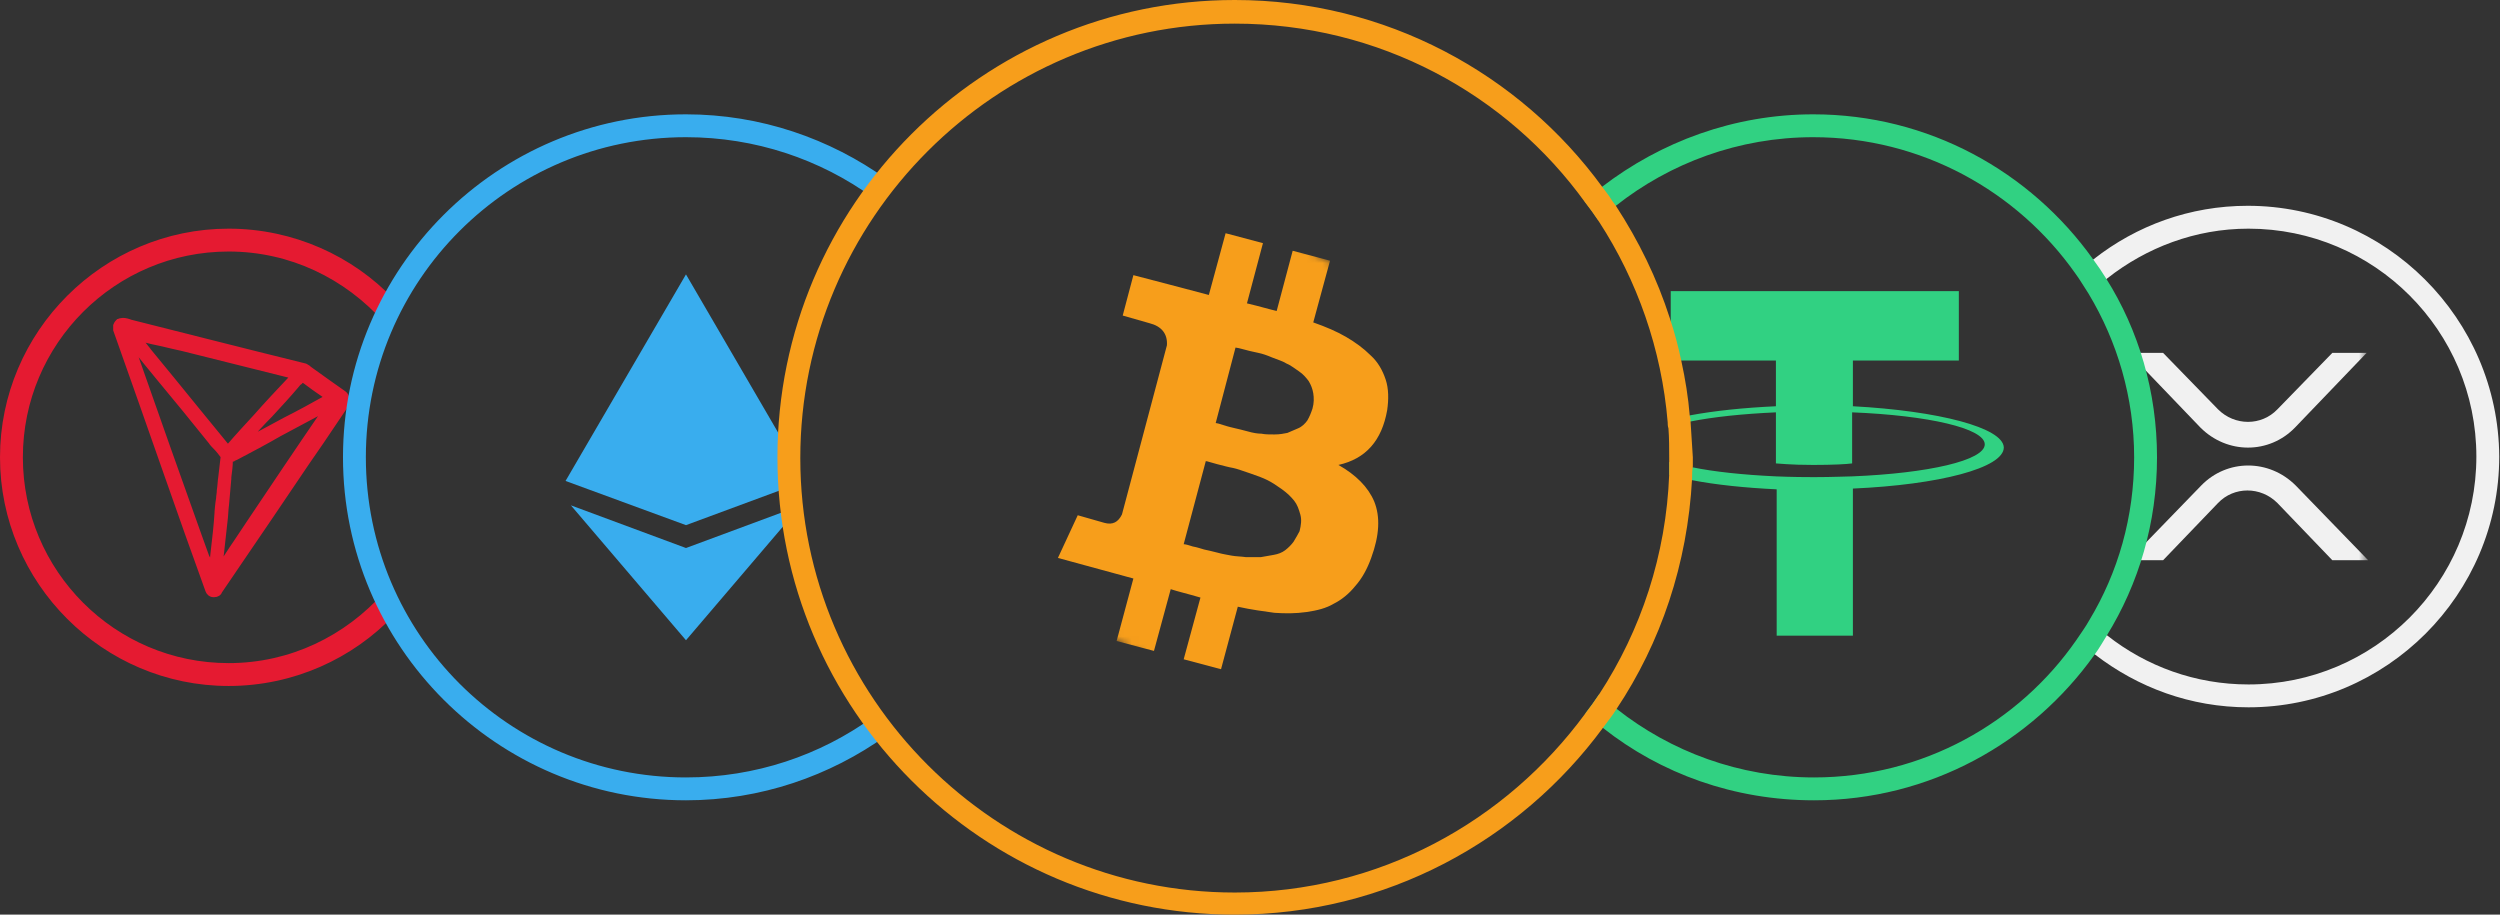 <svg width="328" height="120" viewBox="0 0 328 120" fill="none" xmlns="http://www.w3.org/2000/svg">
<rect x="0" y="0" width="328" height="120" fill="#333333" stroke="none"/>
<g clip-path="url(#clip0_52_504)">
<path d="M30 87C15.1 87 3 74.9 3 60C3 45.1 15.1 33 30 33C38.1 33 45.3 36.6 50.3 42.2C50.7 41.2 51.2 40.3 51.7 39.3C46.3 33.6 38.5 30 30 30C13.5 30 0 43.5 0 60C0 76.5 13.5 90 30 90C38.5 90 46.3 86.4 51.7 80.7C51.2 79.8 50.7 78.8 50.3 77.8C45.3 83.4 38.1 87 30 87Z" fill="#E51A31"/>
<path d="M45.1 51.5C43.7 50.5 42.1 49.4 40.6 48.3L40.5 48.2C40.3 48.1 40.1 47.9 39.9 47.9C35.9 46.9 31.8 45.9 27.9 44.9C24.3 44 20.8 43.1 17.2 42.2C17.1 42.2 17 42.1 16.9 42.1C16.6 42 16.2 41.9 15.8 42C15.7 42 15.6 42.1 15.5 42.1L15.4 42.2C15.2 42.4 15.2 42.5 15.1 42.7V42.8V43.2V43.3C17.4 49.8 19.7 56.3 21.9 62.6C23.6 67.5 25.4 72.5 27.2 77.5C27.3 77.8 27.6 78.1 28 78.1H28.1C28.5 78.1 28.8 77.9 28.9 77.6L35.5 67.9C37.1 65.5 38.7 63.2 40.3 60.8C41 59.8 41.6 58.9 42.3 57.9C43.4 56.3 44.5 54.6 45.6 53L45.7 52.9V52.8C45.6 52.4 45.6 51.8 45.1 51.5ZM37.4 55C35.9 55.8 34.3 56.7 32.7 57.5C33.6 56.5 34.5 55.5 35.5 54.5C36.7 53.2 37.9 51.9 39 50.6C39.1 50.5 39.2 50.3 39.4 50.2C39.5 50.1 39.6 50 39.7 49.9C40.3 50.3 40.9 50.8 41.5 51.2C41.9 51.5 42.4 51.8 42.8 52.1C41 53.1 39.2 54.1 37.4 55ZM33.5 54.6C32.3 55.9 31.1 57.2 29.9 58.6C27.5 55.7 25.1 52.7 22.8 49.9C21.7 48.6 20.7 47.3 19.6 46C19.4 45.7 19.1 45.4 18.9 45.1C18.8 44.9 18.6 44.7 18.4 44.5C19.4 44.8 20.3 45 21.3 45.2C22.1 45.4 23 45.6 23.9 45.8C28.7 47 33.5 48.2 38.3 49.4C36.6 51.2 35 52.9 33.5 54.6ZM29.3 71.1C29.4 70.2 29.5 69.3 29.6 68.4C29.7 67.7 29.7 66.9 29.8 66.2C29.9 65.1 30 63.9 30.1 62.8V62.6C30.2 61.9 30.3 61.1 30.3 60.4C30.4 60.3 30.5 60.3 30.6 60.3C30.7 60.2 30.8 60.2 31 60.1C32.9 59.1 34.8 58.1 36.7 57C38.6 56 40.6 54.9 42.5 53.9C40.7 56.5 38.9 59.2 37.2 61.7C35.7 63.9 34.2 66.2 32.7 68.4C32.1 69.3 31.5 70.2 30.9 71.1C30.2 72.1 29.6 73.1 28.9 74.1C29.1 73.1 29.2 72.1 29.3 71.1ZM17.8 46.5C17.7 46.2 17.6 45.9 17.5 45.6C19.7 48.4 22 51.1 24.2 53.8C25.3 55.2 26.5 56.6 27.6 58C27.8 58.3 28 58.5 28.3 58.8C28.6 59.1 28.9 59.5 29.2 59.9C29.1 60.8 29 61.6 28.9 62.5C28.8 63.1 28.8 63.7 28.7 64.3C28.7 64.7 28.6 65.1 28.6 65.4C28.5 65.9 28.4 67.1 28.4 67.1V67.2C28.3 68.9 28.1 70.6 27.9 72.3C27.8 73 27.8 73.7 27.7 74.4C27.7 74.3 27.6 74.1 27.6 74C27.5 73.7 27.4 73.3 27.2 73L26.3 70.5C23.4 62.4 20.6 54.5 17.8 46.5Z" fill="#E51A31" stroke="#E51A31" stroke-width="0.5"/>
<path d="M294.9 27C287.3 27 280.3 29.6 274.7 34C274.3 34.3 273.9 34.6 273.6 34.9C273.2 35.2 272.8 35.6 272.5 35.9C273.1 36.7 273.6 37.6 274.2 38.5C274.6 38.1 275 37.8 275.3 37.5C275.7 37.2 276.1 36.8 276.5 36.5C281.6 32.5 288 30 295 30C311.5 30 324.9 43.4 324.9 59.9C324.9 76.4 311.5 89.8 295 89.8C288 89.8 281.6 87.4 276.5 83.4C276.1 83.1 275.7 82.8 275.4 82.4C275 82.1 274.6 81.7 274.3 81.4C273.8 82.3 273.2 83.1 272.6 84C273 84.3 273.4 84.7 273.7 85C274.1 85.3 274.5 85.6 274.9 85.9C280.5 90.2 287.4 92.8 295 92.8C313.1 92.8 327.9 78 327.9 59.9C327.8 41.8 313 27 294.9 27Z" fill="#F1F1F1"/>
<mask id="mask0_52_504" style="mask-type:luminance" maskUnits="userSpaceOnUse" x="279" y="44" width="32" height="32">
<path d="M310.5 44.2H279.2V75.5H310.5V44.2Z" fill="white"/>
</mask>
<g mask="url(#mask0_52_504)">
<path d="M306 46.3H310.5L301.1 56.1C297.7 59.6 292.2 59.6 288.7 56.1L279.3 46.3H283.8L291 53.7C293.2 55.9 296.7 55.9 298.8 53.7L306 46.3Z" fill="#F1F1F1"/>
<path d="M283.8 73.5H279.3L288.8 63.7C292.2 60.2 297.7 60.2 301.2 63.7L310.7 73.5H306L298.8 66C296.6 63.8 293.1 63.8 291 66L283.8 73.5Z" fill="#F1F1F1"/>
</g>
<path d="M90 102C66.8 102 48 83.2 48 60C48 36.8 66.8 18 90 18C99.1 18 107.6 20.9 114.5 25.9C115.1 25.1 115.7 24.3 116.3 23.5C108.9 18.2 99.8 15 90 15C65.2 15 45 35.2 45 60C45 84.8 65.2 105 90 105C99.8 105 108.9 101.8 116.3 96.5C115.7 95.7 115.1 94.9 114.5 94.1C107.6 99.1 99.1 102 90 102Z" fill="#39ADEE"/>
<path d="M102.7 57.8V64.2L90 68.9L74.2 63.1L90 36L102.7 57.8Z" fill="#39ADEE"/>
<path d="M74.9 66.3L90 84L105.1 66.3L90 71.9L74.9 66.3Z" fill="#39ADEE"/>
<path d="M276.3 36.5C275.8 35.7 275.2 34.8 274.6 34C266.4 22.5 253 15 237.9 15C227.5 15 217.9 18.6 210.2 24.5C209.8 24.8 209.4 25.1 209.1 25.4C208.7 25.7 208.3 26.1 207.9 26.4C208.2 26.8 208.5 27.2 208.8 27.6C209.1 28 209.4 28.5 209.7 28.9C210.1 28.6 210.5 28.2 210.9 27.9C211.3 27.6 211.7 27.3 212 27C219.1 21.4 228.1 18 237.9 18C252.1 18 264.7 25.1 272.3 35.9C272.9 36.7 273.4 37.6 274 38.5C277.8 44.8 280 52.2 280 60C280 67.8 277.9 75.1 274.1 81.4C273.6 82.3 273 83.1 272.4 84C264.9 94.8 252.3 102 238 102C228.2 102 219.2 98.6 212.1 93C211.7 92.7 211.3 92.4 211 92.1C210.6 91.8 210.2 91.4 209.8 91.1C209.5 91.5 209.2 92 208.9 92.4C208.6 92.8 208.3 93.2 208 93.6C208.4 93.9 208.8 94.3 209.2 94.6C209.6 94.9 210 95.2 210.3 95.5C217.9 101.5 227.5 105 238 105C253.2 105 266.6 97.4 274.8 85.9C275.4 85.1 275.9 84.2 276.4 83.4C280.6 76.6 283 68.6 283 60C283 51.4 280.6 43.3 276.3 36.5Z" fill="#31D182"/>
<path d="M243.1 53.3V47.3H257V38.2H219.2V47.3H233V53.3C228.7 53.5 224.9 53.9 221.7 54.5C221.2 54.6 220.7 54.7 220.2 54.8C219.7 54.9 220.2 55 219.7 55.2C219.7 55.4 219.7 55.7 219.8 56C220.3 55.9 219.7 55.7 220.3 55.6C220.8 55.5 221.3 55.4 221.8 55.3C224.8 54.7 228.6 54.3 233 54.1V60.8C233.3 60.8 234.8 61 237.9 61C240.5 61 242.3 60.9 243 60.8V54.1C253 54.5 260.4 56.2 260.4 58.3C260.4 60.4 253 62.1 243 62.5C242.3 62.5 240.5 62.6 238 62.6C234.8 62.6 233.3 62.5 233 62.5C228.7 62.3 224.9 61.9 222 61.3C221.5 61.2 221 61.1 220.5 61C220 60.9 219.5 60.7 219 60.6C219 61.2 219 61.7 219 62.3C219.5 62.4 220 62.5 220.5 62.7C221 62.8 221.5 62.9 222 63C225.1 63.6 228.9 64 233.1 64.2V83.4H243.1V64.1C254.4 63.6 262.9 61.4 262.9 58.7C262.8 56.1 254.3 53.9 243.1 53.3Z" fill="#31D182"/>
<path d="M221.8 55.3C221.8 55.1 221.8 54.8 221.7 54.6C221.5 52.1 221.1 49.7 220.6 47.4C220.2 45.5 219.7 43.6 219.1 41.8C217.4 36.5 215 31.6 212 27C211.7 26.6 211.4 26.2 211.1 25.7C210.8 25.3 210.5 24.9 210.2 24.5C199.4 9.7 181.8 0 162 0C128.9 0 102 26.9 102 60C102 93.1 128.9 120 162 120C181.8 120 199.4 110.3 210.3 95.5C210.6 95.1 210.9 94.7 211.2 94.3C211.5 93.9 211.8 93.5 212.1 93C217.9 84.3 221.4 74 222 62.8C222 62.3 222 61.7 222.1 61.2C222.1 60.8 222.1 60.4 222.1 60C222 58.4 221.9 56.8 221.8 55.3ZM219 62.2C218.6 72.8 215.3 82.7 209.8 91.1C209.5 91.5 209.2 92 208.9 92.4C208.6 92.8 208.3 93.2 208 93.6C197.6 107.8 180.9 117.1 162 117.1C130.6 117.1 105 91.5 105 60.1C105 28.7 130.6 3.1 162 3.1C180.9 3.1 197.7 12.3 208 26.6C208.3 27 208.6 27.4 208.9 27.8C209.2 28.2 209.5 28.7 209.8 29.1C214.8 36.8 218 45.8 218.8 55.4C218.8 55.6 218.8 55.9 218.9 56.2C219 57.5 219 58.8 219 60.2C219 60.4 219 60.5 219 60.7C219 61.1 219 61.6 219 62.2Z" fill="#F79E1B"/>
<mask id="mask1_52_504" style="mask-type:luminance" maskUnits="userSpaceOnUse" x="122" y="21" width="79" height="79">
<path d="M151.481 21.024L122.931 70.473L172.38 99.023L200.93 49.574L151.481 21.024Z" fill="white"/>
</mask>
<g mask="url(#mask1_52_504)">
<path d="M180.3 65.8C179.5 63.9 177.9 62.3 175.6 61C179.2 60.2 181.3 57.8 182 53.8C182.2 52.4 182.2 51 181.8 49.8C181.4 48.6 180.8 47.5 179.8 46.6C178.9 45.7 177.8 44.9 176.6 44.2C175.4 43.5 174 42.9 172.3 42.3L174.5 34.2L169.6 32.9L167.5 40.8C166.6 40.6 165.3 40.2 163.6 39.8L165.7 31.9L160.8 30.6L158.6 38.7C157.9 38.5 148.7 36.1 148.7 36.1L147.3 41.4L150.8 42.4C152.4 42.8 153.2 43.8 153.1 45.3L147.2 67.5C146.7 68.5 146 68.9 144.9 68.6L141.4 67.6L138.8 73.2C138.8 73.2 148.3 75.8 148.7 75.9L146.5 84.1L151.4 85.4L153.6 77.3C154.5 77.6 155.8 77.9 157.5 78.4L155.3 86.5L160.2 87.8L162.4 79.6C164.2 80 165.8 80.2 167.2 80.4C168.6 80.5 170 80.5 171.4 80.3C172.8 80.1 174 79.8 175 79.2C176 78.7 177 77.9 177.8 76.9C178.7 75.9 179.4 74.6 179.9 73.2C181 70.2 181.1 67.8 180.3 65.8ZM162.1 45.6C162.2 45.6 162.7 45.7 163.4 45.9C164.1 46.1 164.7 46.2 165.1 46.3C165.6 46.4 166.2 46.6 166.9 46.9C167.7 47.2 168.3 47.4 168.8 47.7C169.3 47.9 169.8 48.3 170.4 48.7C171 49.1 171.4 49.6 171.7 50C172 50.5 172.2 51 172.3 51.6C172.4 52.2 172.4 52.9 172.2 53.6C172 54.2 171.8 54.7 171.5 55.2C171.2 55.6 170.8 56 170.3 56.2C169.8 56.4 169.4 56.6 168.9 56.8C168.4 56.9 167.9 57 167.2 57C166.5 57 166 57 165.5 56.9C165 56.9 164.4 56.8 163.7 56.6C163 56.4 162.5 56.3 162.1 56.2C161.7 56.1 161.2 56 160.6 55.8C160 55.6 159.6 55.5 159.5 55.5L162.1 45.6ZM169.7 71.1C169.4 71.5 169 71.9 168.6 72.2C168.2 72.5 167.7 72.7 167.1 72.8C166.5 72.9 165.9 73 165.4 73.1C164.9 73.1 164.2 73.1 163.5 73.1C162.8 73 162.1 73 161.6 72.9C161.1 72.8 160.4 72.7 159.7 72.5C159 72.3 158.4 72.2 158 72.1C157.6 72 157.1 71.8 156.5 71.7C155.9 71.5 155.5 71.4 155.3 71.4L158.2 60.5C158.4 60.5 158.9 60.7 159.7 60.9C160.5 61.1 161.2 61.3 161.8 61.4C162.3 61.5 163.1 61.8 164 62.1C164.9 62.4 165.7 62.7 166.3 63C166.9 63.3 167.5 63.7 168.2 64.2C168.9 64.7 169.4 65.2 169.8 65.7C170.2 66.2 170.4 66.8 170.6 67.5C170.8 68.2 170.7 68.9 170.5 69.7C170.3 70.1 170 70.6 169.7 71.1Z" fill="#F79E1B"/>
</g>
</g>
<defs>
<clipPath id="clip0_52_504">
<rect width="328" height="120" fill="white"/>
</clipPath>
</defs>
</svg>

